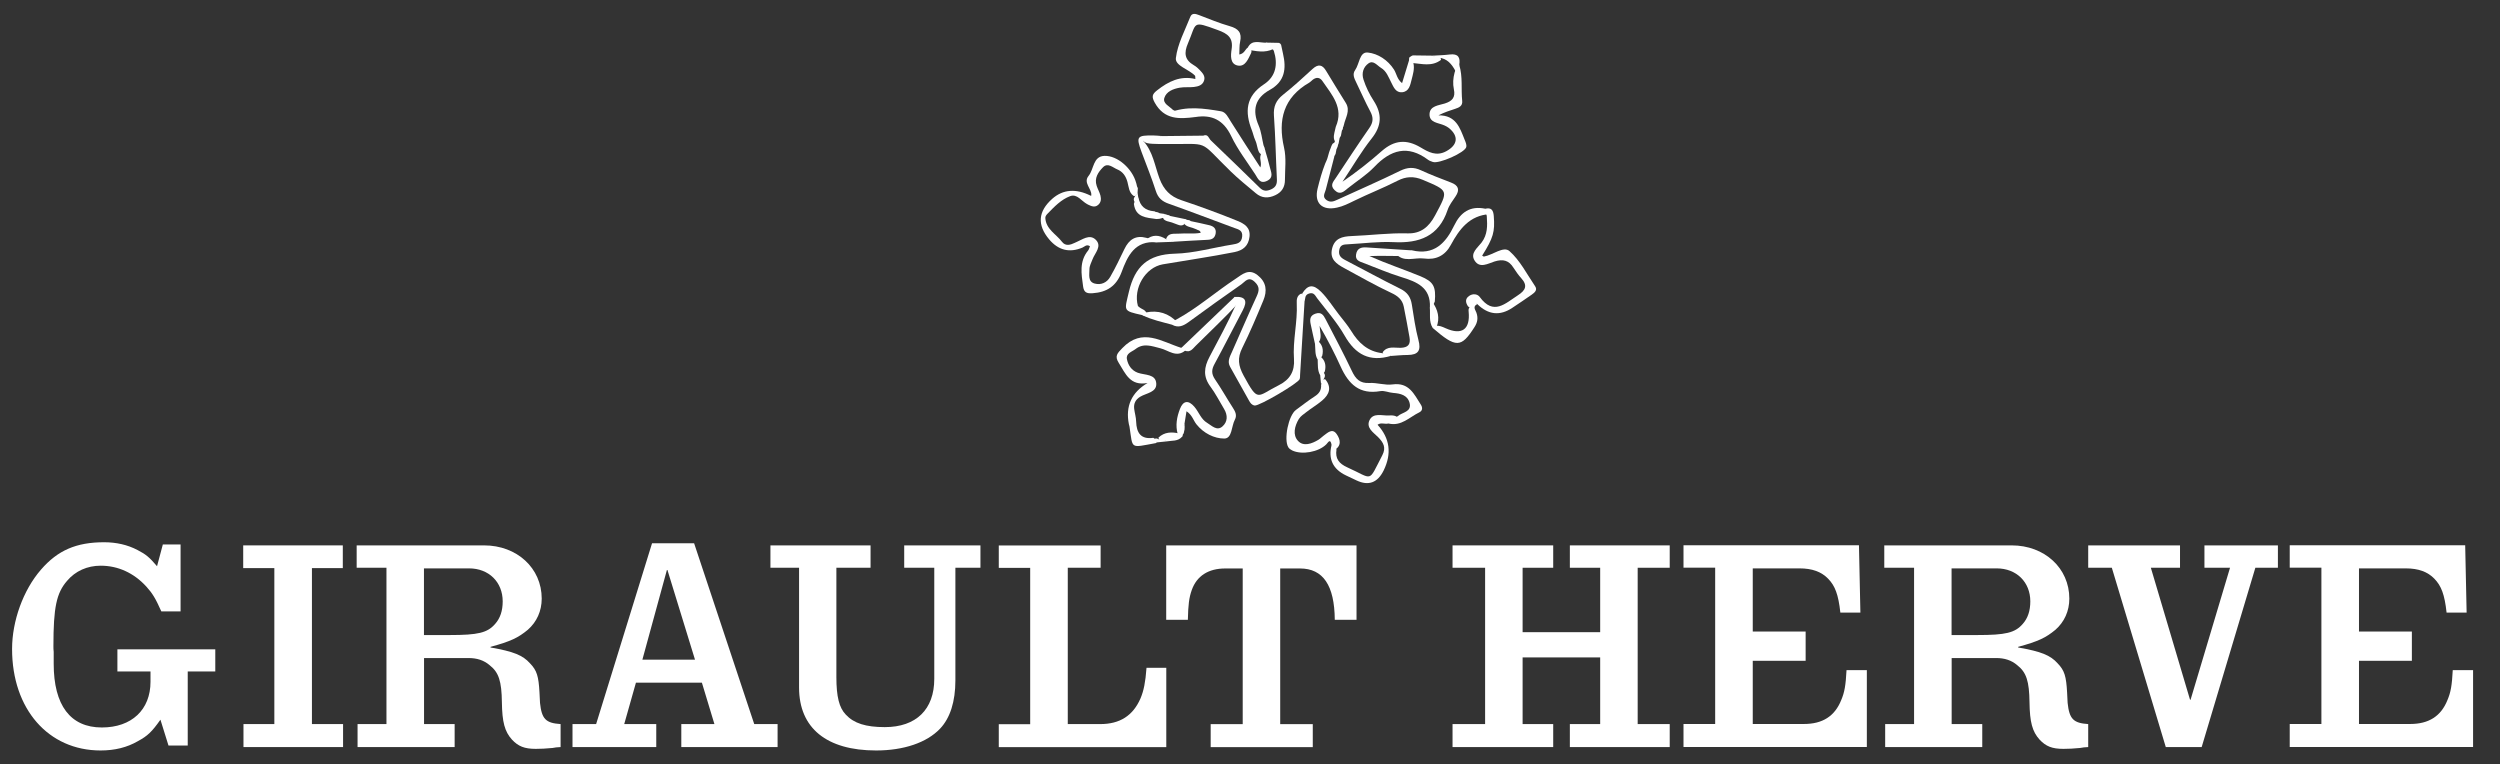 <?xml version="1.0" encoding="UTF-8"?>
<svg id="Calque_1" data-name="Calque 1" xmlns="http://www.w3.org/2000/svg" viewBox="0 0 279.39 85.41">
  <rect x="0" y="0" width="279.39" height="85.41" fill="#333333" stroke="none"/>
  <defs>
    <style>
      .cls-1 {
        fill: #fff;
      }
    </style>
  </defs>
  <g>
    <path class="cls-1" d="M18.22,60.85h1.96v7.48h-2.15c-.65-1.46-.99-2.02-1.68-2.78-1.4-1.53-3.17-2.33-5.1-2.33-1.49,0-2.83,.59-3.76,1.7-1.18,1.36-1.52,2.96-1.52,7.27,0,.21,0,.45,.03,.66v1.32c0,4.66,1.87,7.13,5.38,7.13,3.33,0,5.44-1.98,5.44-5.11v-1.15h-3.7v-2.47h10.94v2.47h-3.08v8.28h-2.15l-.9-2.89c-.96,1.36-1.43,1.81-2.52,2.4-1.21,.7-2.58,1.04-4.17,1.04-5.84,0-9.89-4.63-9.89-11.34,0-3.13,1.24-6.58,3.23-8.87,1.87-2.16,3.95-3.06,7.06-3.06,1.34,0,2.61,.28,3.73,.87,.96,.49,1.34,.83,2.18,1.81l.65-2.44Z"/>
    <path class="cls-1" d="M38.31,60.95v2.54h-3.45v17.43h3.48v2.57h-11.13v-2.57h3.45v-17.43h-3.48v-2.54h11.13Z"/>
    <path class="cls-1" d="M54.1,60.95c3.67,0,6.44,2.54,6.44,5.95,0,1.39-.56,2.61-1.55,3.48-1.09,.9-1.9,1.29-4.17,1.91v.07c2.58,.45,3.61,.87,4.41,1.77,.78,.8,.96,1.46,1.06,3.24,.03,.52,.03,.7,.06,1.18,.19,1.81,.65,2.26,2.3,2.37v2.57c-.44,.03-.59,.03-.9,.1-.72,.07-1.31,.1-1.87,.1-1.27,0-1.96-.28-2.67-1.04-.81-.9-1.09-1.95-1.12-4.17-.03-2.33-.34-3.34-1.37-4.14-.65-.56-1.43-.8-2.36-.8h-4.97v7.38h3.42v2.57h-10.85v-2.57h3.23v-17.47h-3.33v-2.5h14.24Zm-6.72,10.02h2.89c3.14,0,4.2-.24,5.07-1.25,.56-.63,.84-1.46,.84-2.51,0-2.16-1.55-3.69-3.76-3.69h-5.04v7.45Z"/>
    <path class="cls-1" d="M77.57,60.71l6.72,20.21h2.61v2.57h-10.76v-2.57h3.7l-1.4-4.63h-7.37l-1.31,4.63h3.58v2.57h-9.36v-2.57h2.64l6.25-20.21h4.69Zm-5.78,13.01h5.88l-3.08-10.02h-.06l-2.74,10.02Z"/>
    <path class="cls-1" d="M97.29,60.95v2.5h-3.82v12.21c0,2.19,.31,3.44,1.06,4.21,.9,.97,2.24,1.39,4.35,1.39,3.51,0,5.53-1.98,5.53-5.39v-12.42h-3.36v-2.5h8.52v2.5h-2.8v12.59c0,2.37-.59,4.21-1.71,5.39-1.49,1.57-4.07,2.44-7.15,2.44-5.53,0-8.61-2.5-8.61-7.03v-13.39h-3.2v-2.5h11.19Z"/>
    <path class="cls-1" d="M123,60.95v2.5h-3.67v17.47h3.64c2.18,0,3.64-.94,4.48-2.85,.37-.87,.56-1.81,.68-3.44h2.21v8.87h-18.72v-2.57h3.51v-17.47h-3.51v-2.5h11.38Z"/>
    <path class="cls-1" d="M151.6,60.95v8.32h-2.43c-.03-3.86-1.31-5.74-3.89-5.74h-2.21v17.4h3.64v2.57h-11.41v-2.57h3.58v-17.4h-1.96c-1.87,0-3.17,.83-3.73,2.4-.31,.87-.4,1.64-.44,3.34h-2.42v-8.32h21.27Z"/>
    <path class="cls-1" d="M173.58,60.95v2.5h-3.42v7.2h8.67v-7.2h-3.39v-2.5h11.16v2.5h-3.58v17.47h3.58v2.57h-11.16v-2.57h3.39v-7.45h-8.67v7.45h3.42v2.57h-11.25v-2.57h3.64v-17.47h-3.64v-2.5h11.25Z"/>
    <path class="cls-1" d="M207.75,60.95l.16,7.51h-2.24c-.22-2.02-.59-2.99-1.37-3.79-.75-.77-1.77-1.15-3.2-1.15h-5.22v7.06h5.91v3.27h-5.91v7.06h5.72c2.08,0,3.45-.87,4.17-2.68,.37-.87,.5-1.64,.59-3.34h2.27v8.59h-20.49v-2.57h3.54v-17.47h-3.54v-2.5h19.62Z"/>
    <path class="cls-1" d="M224.82,60.95c3.67,0,6.44,2.54,6.44,5.95,0,1.39-.56,2.61-1.55,3.48-1.09,.9-1.9,1.29-4.17,1.91v.07c2.58,.45,3.61,.87,4.41,1.77,.78,.8,.96,1.46,1.06,3.24,.03,.52,.03,.7,.06,1.18,.19,1.81,.65,2.26,2.3,2.37v2.57c-.44,.03-.59,.03-.9,.1-.72,.07-1.31,.1-1.87,.1-1.27,0-1.96-.28-2.67-1.04-.81-.9-1.09-1.95-1.12-4.17-.03-2.33-.34-3.34-1.37-4.14-.65-.56-1.43-.8-2.36-.8h-4.97v7.38h3.42v2.57h-10.85v-2.57h3.23v-17.47h-3.33v-2.5h14.24Zm-6.72,10.02h2.89c3.14,0,4.2-.24,5.07-1.25,.56-.63,.84-1.46,.84-2.51,0-2.16-1.55-3.69-3.76-3.69h-5.04v7.45Z"/>
    <path class="cls-1" d="M243.63,60.95v2.5h-3.26l4.38,14.75h.06l4.41-14.75h-2.86v-2.5h8.21v2.5h-2.52l-6,20.04h-4.01l-6.03-20.04h-2.64v-2.5h10.26Z"/>
    <path class="cls-1" d="M275.5,60.95l.16,7.51h-2.24c-.22-2.02-.59-2.99-1.37-3.79-.75-.77-1.77-1.15-3.2-1.15h-5.22v7.06h5.91v3.27h-5.91v7.06h5.72c2.08,0,3.45-.87,4.17-2.68,.37-.87,.5-1.64,.59-3.34h2.27v8.59h-20.49v-2.57h3.54v-17.47h-3.54v-2.5h19.62Z"/>
  </g>
  <g>
    <path class="cls-1" d="M149.1,17.57c-.32,1.21-.63,2.42-.94,3.64-.1,.39-.43,.79,.1,1.16,.45,.3,.82,.12,1.22-.06,2.33-1.07,4.69-2.09,6.99-3.22,.82-.4,1.51-.44,2.33-.06,1.1,.51,2.23,.93,3.36,1.37,.84,.32,1.01,.81,.5,1.56-.32,.48-.7,.96-.88,1.5-.99,2.96-3.17,3.75-6.05,3.6-1.69-.08-3.39,.15-5.09,.24-.45,.02-.86,.03-.97,.63-.11,.59,.16,.87,.64,1.12,2.06,1.07,4.1,2.19,6.18,3.22,.79,.39,1.16,.93,1.29,1.76,.21,1.33,.4,2.68,.74,3.98,.31,1.15-.01,1.65-1.2,1.66-.63,0-1.26,.07-1.88,.11-.25-.25-.79,.13-.92-.41,.52-.74,1.32-.48,2.01-.5,.83-.03,1.13-.37,.99-1.18-.2-1.14-.41-2.28-.64-3.42-.16-.81-.71-1.22-1.4-1.54-1.81-.84-3.53-1.84-5.28-2.78-.84-.46-1.6-.97-1.34-2.13,.27-1.19,1.14-1.4,2.2-1.44,2.08-.08,4.16-.36,6.25-.3,1.46,.04,2.37-.7,3.07-2.01,1.5-2.81,1.55-2.74-1.39-3.98-.99-.42-1.88-.37-2.79,.1-1.6,.82-3.28,1.47-4.89,2.26-.61,.3-1.22,.61-1.89,.75-1.67,.37-2.57-.51-2.17-2.13,.23-.94,.49-1.87,.84-2.77,.1-.24,.23-.48,.29-.73,.04-.18,.09-.35,.15-.53,.05-.17,.12-.33,.18-.49,.05-.17,.12-.33,.21-.48,.09-.09,.19-.13,.31-.14,.12,.03,.2,.11,.23,.23,.02,.18-.01,.35-.1,.51-.03,.18-.07,.36-.1,.53-.05,.13-.17,.23-.16,.38Z"/>
    <path class="cls-1" d="M163.08,7.26c.41,1.32,.19,2.69,.33,4.02,.06,.56-.35,.74-.78,.88-.58,.19-1.17,.37-1.88,.73,1.97-.03,2.4,1.4,2.93,2.72,.11,.26,.24,.57,.19,.81-.14,.64-3.07,1.92-3.74,1.68-.18-.07-.38-.12-.53-.24-2.28-1.71-4.19-1.12-6.02,.8-.86,.9-1.95,1.58-2.94,2.37-.45,.36-.87,.83-1.49,.22-.56-.55-.14-.95,.15-1.39,1.23-1.85,2.45-3.72,3.72-5.54,.45-.64,.49-1.17,.12-1.86-.57-1.06-1.05-2.18-1.58-3.26-.22-.45-.44-.91-.12-1.36,.49-.68,.48-2.07,1.42-1.97,1.13,.12,2.24,.83,2.93,1.91,.29,.47,.34,1.08,.9,1.51,.28-.92,.54-1.77,.8-2.62,.23,.05,.38,.19,.47,.4,.14,.64-.06,1.25-.21,1.85-.15,.6-.28,1.32-1.06,1.39-.71,.06-.95-.58-1.21-1.09-.31-.6-.53-1.27-1.15-1.64-.43-.26-.84-.88-1.39-.5-.58,.41-.8,1.09-.56,1.82,.27,.83,.66,1.63,1.13,2.35,.97,1.5,.91,2.81-.22,4.23-1.14,1.44-2.07,3.04-3.26,4.83,1.69-1.17,3.07-2.26,4.38-3.42,1.42-1.25,2.78-1.35,4.36-.41,.87,.52,1.75,1.02,2.86,.42,1.27-.69,1.42-1.67,.3-2.59-.15-.12-.33-.21-.5-.29-.67-.31-1.73-.28-1.67-1.31,.06-.88,1.02-.93,1.69-1.14,.83-.26,1.23-.67,1.03-1.59-.13-.61-.09-1.25,.08-1.87,.12-.34,.21-.7,.55-.9Z"/>
    <path class="cls-1" d="M129.28,27.08c-2.46-.23-3.27,1.53-3.94,3.34-.58,1.55-1.63,2.24-3.23,2.35-.69,.05-.98-.1-1.07-.78-.19-1.39-.44-2.77,.56-3.99,.11-.13,.14-.32,.21-.48-.38-.26-.6,.05-.84,.15q-2.18,.92-3.73-.93-2.02-2.41,.35-4.52,1.8-1.59,4.3-.35c.17,.09-.1,.01,.09,.05,.02,0,.03,0,.02-.02,0-.06-.02-.09-.04-.09,.05-.75-.94-1.38-.3-2.16,.6-.74,.48-2.17,1.75-2.23,1.49-.06,3.13,1.45,3.55,2.98,.08,.2,.07,.43,.2,.62-.01,.18-.02,.36-.03,.55-.08,.2-.18,.39-.45,.32-.53-.39-.53-1.01-.68-1.55-.18-.65-.51-1.15-1.14-1.41-.51-.21-1.05-.78-1.59-.24-.54,.55-1,1.21-.71,2.08,.12,.37,.32,.7,.42,1.08,.1,.4,.07,.78-.27,1.06-.36,.3-.73,.14-1.09-.03-.17-.09,.05,.02-.13-.07-.62-.33-1.12-1.18-1.89-.89-1,.37-1.76,1.17-2.51,1.94-.14,.14-.28,.31-.27,.5,.07,1.26,1.21,1.8,1.86,2.66,.4,.53,.95,.35,1.45,.11,.18-.08-.05,.01,.13-.06,.7-.29,1.48-.93,2.16-.31,.8,.74-.06,1.5-.33,2.23-.13,.36-.34,.71-.34,1.1,0,.61-.2,1.39,.59,1.6,.69,.19,1.36-.09,1.74-.76,.58-1.01,1.08-2.06,1.58-3.1,.51-1.06,1.25-1.57,2.45-1.25,.4,.14,.87,.15,1.15,.55Z"/>
    <path class="cls-1" d="M129.79,15.21c1.56-.02,3.12-.03,4.68-.05,.56-.23,.61,.33,.88,.56,1.81,1.75,3.63,3.48,5.42,5.25,.42,.42,.79,.41,1.29,.19,.53-.24,.67-.6,.64-1.14-.12-2.36-.16-4.73-.33-7.09-.07-1.03,.23-1.72,1.04-2.36,1.14-.9,2.21-1.89,3.28-2.87,.63-.57,1.09-.49,1.51,.22,.72,1.2,1.46,2.39,2.2,3.58,.55,.89-.06,1.67-.22,2.49-.14,.18-.09,.43-.22,.62-.03,.18-.07,.36-.1,.54-.04,.13-.17,.23-.17,.38-.03,.16-.06,.32-.09,.48-.08,.13-.16,.14-.25,0h0c-.15-.16-.25-.34-.28-.56-.02-.22,.01-.43,.06-.64,.05-.21,.1-.42,.15-.64,.92-2.11-.43-3.57-1.49-5.11-.3-.44-.7-.46-1.12-.12-.11,.09-.21,.21-.33,.28-2.91,1.67-3.55,4.19-2.84,7.28,.27,1.18,.1,2.4,.1,3.6,0,.8-.34,1.37-1.09,1.72-.78,.36-1.5,.34-2.17-.23-.96-.81-1.94-1.59-2.84-2.47-3.75-3.65-2.1-2.95-7.41-3.03-.44,0-.87,.01-1.31-.02-.39-.03-.78-.04-1.06-.37,.49-.96,1.45-.1,2.08-.52Z"/>
    <path class="cls-1" d="M145.79,33.71c-.16,2.74-.33,5.48-.5,8.22,0,.14,0,.3-.04,.43-.15,.47-4.53,3.03-5.03,2.96-.33-.05-.49-.29-.63-.54-.71-1.26-1.41-2.52-2.12-3.79-.33-.59-.04-1.11,.2-1.64,.92-2.07,1.81-4.15,2.76-6.21,.29-.63,.38-1.09-.21-1.64-.7-.66-1.06-.03-1.47,.26-1.98,1.38-3.95,2.79-5.9,4.22-.59,.43-1.15,.7-1.85,.32-.05-.4,.27-.48,.52-.62,2.34-1.29,4.34-3.06,6.56-4.52,.77-.51,1.47-1.19,2.46-.41,.99,.78,1.1,1.74,.64,2.84-.74,1.78-1.49,3.56-2.35,5.29-.57,1.14-.44,2,.15,3.09,1.67,3.07,1.45,2.32,3.95,1.07,1.22-.61,1.78-1.55,1.68-2.92-.15-2.07,.41-4.12,.31-6.2-.02-.42,0-.89,.5-1.11,.51,.15,.14,.66,.38,.92Z"/>
    <path class="cls-1" d="M129.79,15.21c-.57,.57-1.48-.12-2.03,.53,1.09,1.19,1.29,2.78,1.82,4.21,.47,1.25,1.19,2,2.44,2.42,2.11,.71,4.2,1.47,6.26,2.31,.8,.33,1.48,.74,1.36,1.78-.12,1.01-.7,1.51-1.67,1.71-2.66,.53-5.34,.91-8.02,1.37-1.95,.34-3.33,2.67-2.78,4.66,.2,.2,.45,.32,.69,.45,.12,.08,.21,.19,.26,.32-.06,.24-.18,.37-.44,.25-2.24-.5-2.02-.45-1.52-2.61,.67-2.84,2.13-4.18,5.13-4.26,2.15-.05,4.29-.68,6.44-1.02,.58-.09,1.02-.2,1.09-.9,.07-.68-.4-.79-.86-.95-2.45-.9-4.88-1.84-7.34-2.71-.75-.26-1.2-.65-1.45-1.43-.47-1.47-1.05-2.89-1.59-4.34-.64-1.74-.53-1.89,1.34-1.86,.29,0,.58,.04,.87,.06Z"/>
    <path class="cls-1" d="M133.58,13.08c-1.77,.23-3.45,.32-4.52-1.59-.38-.68-.31-.96,.26-1.4,1.26-.99,2.59-1.66,4.27-1.26-.02-.2,0-.32-.04-.37-.69-.73-2.24-1.1-2.14-1.97,.19-1.58,1.01-3.08,1.61-4.6,.19-.48,.6-.35,.99-.2,1.13,.43,2.25,.9,3.41,1.23,.96,.27,1.4,.72,1.17,1.75-.1,.44-.06,.92-.09,1.42,.57-.1,.64-.56,.94-.77,.28-.05,.37,.12,.42,.35,0,.1,0,.2-.05,.28-.32,.65-.64,1.52-1.46,1.38-.91-.16-.81-1.15-.71-1.82,.2-1.29-.43-1.75-1.54-2.15-2.95-1.08-2.33-.85-3.34,1.49-.46,1.06-.38,1.84,.66,2.44,.25,.14,.47,.34,.67,.55,.3,.32,.62,.65,.48,1.14-.16,.54-.64,.68-1.14,.74-.53,.06-1.07-.01-1.59,.08-.74,.13-1.5,.43-1.72,1.15-.19,.62,.56,.92,.95,1.32,.43,.29,.93,.16,1.39,.24,.43,.07,1.01-.08,1.11,.6Z"/>
    <path class="cls-1" d="M137.99,33.18c1.25-.07,1.43,.48,.9,1.49-1.06,2-2.08,4.02-3.16,6.01-.34,.62-.36,1.1,.05,1.71,.71,1.03,1.32,2.13,2,3.18,.27,.42,.49,.84,.22,1.34-.39,.73-.29,2.1-1.18,2.1-1.13,0-2.31-.59-3.11-1.59-.35-.44-.47-1.04-1.11-1.46-.08,.53-.16,.98-.23,1.42-.2,.39,.01,.84-.2,1.23,.02,.08,0,.15-.06,.2-.27,.08-.39-.09-.49-.29-.28-.98-.1-1.93,.25-2.83,.36-.93,.95-1,1.61-.23,.5,.58,.73,1.39,1.43,1.8,.51,.31,1.08,.93,1.69,.41,.6-.51,.63-1.26,.19-1.98-.5-.83-.94-1.7-1.51-2.47-.84-1.13-.74-2.15-.11-3.34,1.01-1.92,2.05-3.82,2.94-5.8,.04-.3-.28-.56-.13-.88Z"/>
    <path class="cls-1" d="M129.29,49.44s-.08,.07-.12,.08c-2.93,.53-2.55,.71-2.94-1.83-.01-.09-.05-.19-.07-.28q-.6-3.02,2.09-4.61c-1.96,.37-2.47-1.05-3.22-2.24-.49-.77-.16-1.08,.39-1.65,2.24-2.35,4.41-.71,6.61-.03,.28-.13,.39,.04,.47,.26-1.01,.9-1.92,0-2.83-.22-.96-.24-1.87-.61-2.77,.09-.4,.31-1.09,.47-.96,1.13,.13,.67,.51,1.26,1.22,1.52,.78,.28,2.01,.11,2.06,1.22,.05,.97-1.12,1.05-1.8,1.46-.51,.31-.74,.75-.67,1.34,.06,.48,.21,.95,.22,1.43,.04,1.25,.51,2.02,1.92,1.82,.21,.11,.35,.27,.39,.5Z"/>
    <path class="cls-1" d="M146.96,38.44c-.16-.75-.34-1.49-.49-2.24-.1-.51-.08-.94,.55-1.15,.65-.22,.89,.18,1.12,.62,1,1.93,2.02,3.85,2.95,5.81,.41,.87,.89,1.38,1.94,1.32,.86-.05,1.76,.28,2.6,.16,1.84-.25,2.4,1.09,3.15,2.25,.23,.35,.2,.69-.16,.87-1.1,.53-2.02,1.59-3.44,1.25,.03-.67,.72-.53,1.05-.84,.5-.43,1.56-.45,1.3-1.46-.23-.88-1.03-1.06-1.84-1.12-.48-.03-.96-.28-1.43-.2-2.31,.4-3.53-.75-4.43-2.73-.67-1.48-1.42-2.94-2.36-4.56,.06,.7,.23,1.2,0,1.67-.11,.2-.27,.33-.5,.37Z"/>
    <path class="cls-1" d="M165.97,23.33c.71-.17,.92,.16,.97,.83,.13,1.75-.04,2.4-1.3,4.41,.07,.04,.15,.11,.21,.1,.98-.17,2.18-1.2,2.84-.61,1.19,1.05,1.95,2.58,2.87,3.93,.29,.43-.06,.71-.38,.94-.71,.5-1.43,.98-2.15,1.46q-2.09,1.41-3.94-.41c-.44-.31-.55,.76-1.04,.24-.27-.41-.33-.82,.12-1.14,.42-.3,.94-.24,1.2,.11,1.54,2.11,2.85,.72,4.25-.18,.87-.56,1.14-1.09,.38-1.93-.32-.35-.6-.76-.86-1.16-.52-.83-1.17-.99-2.11-.7-.73,.23-1.67,.82-2.24-.11-.51-.82,.34-1.42,.78-2,.68-.89,.66-1.88,.59-2.9,0-.31-.31-.55-.18-.89Z"/>
    <path class="cls-1" d="M156.34,46.83c-.39,.16-.77,.33-1.16,.49-.4,.13-.85-.15-1.23,.15q2.07,2.27,.68,5.11-1.02,2.06-3.03,1.11c-.39-.19-.79-.37-1.18-.56q-2.21-1.06-1.6-3.43c.39-.02,.45,.28,.54,.55-.16,1,.28,1.56,1.21,1.98,2.96,1.33,2.28,1.77,3.91-1.35,.45-.86,.13-1.42-.47-2.03-.52-.52-1.38-1.04-.95-1.91,.42-.83,1.37-.48,2.11-.51,.42-.02,.89-.04,1.17,.39Z"/>
    <path class="cls-1" d="M149.08,50.33c-.09-.21-.18-.42-.27-.63-.15-.75-.39-.24-.59-.04-.86,.86-2.73,1.2-3.81,.68-.16-.08-.34-.2-.43-.35-.54-.87,.02-3.57,.85-4.18,.7-.51,1.38-1.05,2.11-1.52,.5-.32,.75-.71,.7-1.3,.19-.17-.04-.67,.47-.6,.75,.92,.44,1.7-.35,2.37-.55,.47-1.19,.84-1.76,1.29-.3,.24-.65,.45-.85,.78-.47,.79-.71,1.77-.09,2.44,.61,.66,1.53,.33,2.28-.12,.21-.12,.37-.31,.57-.45,.46-.33,.98-.89,1.47-.19,.42,.6,.59,1.34-.3,1.81Z"/>
    <path class="cls-1" d="M133.58,13.08c-.89-.62-2.02,.15-2.91-.48,1.91-.78,3.86-.49,5.8-.16,.53,.09,.79,.69,1.07,1.13,1.09,1.71,2.17,3.42,3.31,5.14,.19-.47-.1-.9,.02-1.32,.03-.15,.08-.28,.16-.41,.11-.14,.24-.16,.39-.08,.17,.6,.36,1.2,.5,1.81,.13,.54,.45,1.12-.31,1.5-.8,.39-1.02-.24-1.32-.71-.92-1.42-1.97-2.77-2.69-4.28-.86-1.79-2.13-2.44-4.01-2.14Z"/>
    <path class="cls-1" d="M159.8,34.37c.11-2.24-1.44-2.87-3.21-3.41-1.43-.44-2.8-1.04-4.2-1.57-.46-.17-.95-.3-.84-.96,.11-.67,.55-.82,1.16-.78,1.69,.12,3.37,.22,5.06,.33-.26,.88-1.03,.51-1.59,.63-.97,0-1.93-.04-3.14,.01,2,.88,3.88,1.5,5.7,2.25,1.47,.61,1.75,1.15,1.61,2.82-.11,.29-.26,.55-.55,.68Z"/>
    <path class="cls-1" d="M141.18,16.9c-.02,.14-.04,.28-.07,.41-.43-.12-.5-.49-.59-.85-.06-.28-.13-.56-.25-.82-.16-.35-.23-.74-.37-1.09-.8-2.05-.69-3.79,1.37-5.14,1.32-.87,1.56-2.24,1.09-3.72-.16-.43-.9-.33-.87-.93,.48,.01,.96,.02,1.45,.03,.1,.04,.18,.11,.23,.21,.07,.33,.14,.66,.21,.98,.39,1.68,.23,3.12-1.48,4.07-1.65,.91-1.98,2.26-1.24,3.97,.3,.69,.37,1.48,.55,2.23,.11,.22,.15,.44-.03,.65Z"/>
    <path class="cls-1" d="M145.79,33.71c-.3-.24-.23-.59-.26-.91,.62-.99,1.23-1.07,2.11-.19,.75,.75,1.32,1.67,1.97,2.51,.47,.61,.98,1.2,1.39,1.86,.81,1.33,1.85,2.3,3.48,2.49,.33,.07,.71,0,.97,.3-2.37,.71-3.97-.13-5.18-2.26-.85-1.49-2.02-2.8-3.07-4.18-.21-.28-.36-.69-.89-.53-.52,.15-.42,.57-.52,.92Z"/>
    <path class="cls-1" d="M155.94,28.27c.6-.18,1.28,.16,1.83-.3,2.49,.61,3.8-.8,4.75-2.78,.7-1.45,1.77-2.21,3.44-1.87,.18,.2,.36,.41,.53,.61-2.26,.14-3.4,1.68-4.35,3.44-.65,1.21-1.67,1.7-3,1.52-1.08-.15-2.33,.53-3.21-.62Z"/>
    <path class="cls-1" d="M132.42,39.2c-.13-.11-.26-.21-.4-.32,1.99-1.9,3.97-3.8,5.96-5.7,.19,.17,.38,.35,.57,.52-1.57,1.71-3.27,3.3-4.92,4.94-.32,.31-.61,.8-1.21,.55Z"/>
    <path class="cls-1" d="M164.27,34.3c.33,.03,.1-1.38,.82-.31-.55,.27-.2,.64-.09,.96,.2,.58,.13,1.07-.22,1.61-1.49,2.33-2.05,2.35-4.68,.08,.09-.11,.21-.18,.34-.22,.4-.07,.75,.1,1.11,.26,1.82,.82,2.77,.14,2.58-1.84-.02-.19-.03-.38,.13-.53Z"/>
    <path class="cls-1" d="M133.06,24.71c.7,.15,1.4,.29,2.09,.46,.46,.11,.79,.36,.71,.9-.08,.51-.38,.71-.89,.73-1.24,.05-2.48,.14-3.73,.21-.26-.24-.72,.07-.92-.33,.27-.71,.92-.52,1.45-.57,.8-.07,1.6,.06,2.41-.09-.04-.31-.33-.28-.5-.4-.25-.11-.5-.19-.76-.26-.21-.06-.4-.15-.54-.31-.04-.14-.02-.28,.07-.4,.21-.07,.42-.07,.62,.05Z"/>
    <path class="cls-1" d="M127.68,35.23c.12-.1,.25-.21,.37-.31,1.38-.28,2.56,.08,3.53,1.11-.2,.09-.39,.17-.59,.26-1.12-.31-2.26-.54-3.31-1.06Z"/>
    <path class="cls-1" d="M157.75,7.03c-.09-.11-.19-.23-.28-.34,0-.09,0-.18,.03-.27,.13-.08,.24-.19,.4-.23l2.25,.03c.24,.26,.85-.17,.89,.47-1.02,.79-2.17,.43-3.28,.34Z"/>
    <path class="cls-1" d="M129.59,23.83c.17,.02,.34,.05,.51,.07,.03,.06,.05,.13,.08,.19-.07,.12-.17,.22-.3,.28-.21,.08-.42,.11-.64,.11-1.11-.16-2.33-.17-2.52-1.69,.07-.31,.21-.57,.51-.72,.17,.96,.77,1.46,1.73,1.54,.19,.14,.45,.11,.65,.22Z"/>
    <path class="cls-1" d="M141.49,4.76c.38,.17,.77,.33,1.15,.5-.9,.67-1.91,.52-2.91,.35-.09-.1-.19-.2-.28-.3,.48-.94,1.32-.51,2.04-.54Z"/>
    <path class="cls-1" d="M161.08,6.49c-.32-.05-.69,.03-.94-.27,.62-.04,1.25-.05,1.87-.13,.95-.12,1.21,.33,1.07,1.16-.08,.32,.02,.69-.28,.94-.4-.74-.81-1.47-1.72-1.7Z"/>
    <path class="cls-1" d="M160.54,36.58c-.15,.02-.29,.03-.44,.05-.43-.71-.24-1.51-.31-2.26,.09-.21,.19-.43,.28-.64,.62,.88,.88,1.81,.46,2.85Z"/>
    <path class="cls-1" d="M131.81,48.45c.1,.12,.2,.23,.3,.35-.47,.55-1.15,.42-1.75,.53-.25-.24-.8,.16-.9-.42,.68-.65,1.49-.66,2.35-.46Z"/>
    <path class="cls-1" d="M132.43,24.73c0,.08,0,.17,0,.25-.36,.4-.73,.14-1.1,.02-.24-.1-.48-.18-.74-.24-.2-.04-.38-.12-.53-.25-.07-.12-.07-.24,.03-.35h0c.21-.18,.44-.14,.66-.03,.56,.12,1.11,.24,1.67,.35,.1,.06,.14,.11,.1,.17-.03,.05-.07,.08-.1,.08Z"/>
    <path class="cls-1" d="M130.31,26.72c.31,.09,.69-.01,.94,.3-.66,.02-1.31,.05-1.97,.07-.4-.11-.88,.09-1.22-.28,.72-.63,1.48-.57,2.25-.09Z"/>
    <path class="cls-1" d="M146.96,38.44c.1-.12,.2-.24,.3-.36,.55,.44,.66,1.02,.51,1.67-.1,.22-.27,.38-.51,.44-.33-.54-.24-1.16-.3-1.75Z"/>
    <path class="cls-1" d="M147.26,40.19l.28-.37c.57,.44,.67,1.02,.52,1.68-.11,.22-.27,.38-.52,.44-.32-.55-.25-1.16-.28-1.75Z"/>
    <path class="cls-1" d="M147.54,41.94c.1-.13,.19-.25,.29-.38,.3,.24,.3,.51,.09,.81-.09,.21-.19,.42-.28,.62-.03-.35-.07-.7-.1-1.05Z"/>
    <path class="cls-1" d="M129.47,49.08c.3,.07,.65-.03,.89,.25-.36,.04-.71,.07-1.07,.11-.12-.1-.24-.2-.36-.29,.16-.19,.34-.2,.54-.06Z"/>
    <path class="cls-1" d="M127.21,22.07c-.09,.21-.18,.41-.26,.62-.31-.23-.3-.49-.1-.78,.09-.12,.19-.23,.28-.35,.03,.17,.06,.34,.08,.51Z"/>
    <path class="cls-1" d="M132.17,48.6c-.01-.42-.16-.87,.2-1.23,.05,.43,.04,.85-.2,1.23Z"/>
    <path class="cls-1" d="M149.95,14.62c-.04-.25,0-.47,.22-.62-.07,.21-.15,.41-.22,.62Z"/>
    <path class="cls-1" d="M130.76,24.12c-.22,0-.44,.02-.66,.03,0-.08,0-.17,0-.25,.22,.07,.45,.15,.67,.22Z"/>
    <path class="cls-1" d="M132.43,24.73c0-.08,0-.17,0-.25,.21,.08,.42,.15,.63,.23-.21,0-.42,.01-.63,.02Z"/>
    <path class="cls-1" d="M129.59,23.83c-.25,.03-.48,0-.65-.22,.22,.07,.43,.15,.65,.22Z"/>
    <path class="cls-1" d="M141.18,16.9c0-.22,.02-.43,.03-.65,.07,.22,.14,.43,.22,.65-.08,0-.16,0-.25,0Z"/>
    <path class="cls-1" d="M149.34,16.03c.08,0,.17,0,.25,0-.07,.21-.15,.42-.22,.64,0-.21-.02-.42-.03-.63Z"/>
    <path class="cls-1" d="M127.16,21.01c-.07-.21-.13-.41-.2-.62,.07,.21,.13,.41,.2,.62Z"/>
    <path class="cls-1" d="M143.16,5c-.08-.07-.15-.14-.23-.21,.08,.07,.15,.14,.23,.21Z"/>
    <path class="cls-1" d="M157.9,6.19c-.13,.08-.27,.15-.4,.23,.13-.08,.27-.15,.4-.23Z"/>
    <path class="cls-1" d="M149.68,15.54c.06-.13,.11-.25,.17-.38-.06,.13-.11,.25-.17,.38Z"/>
    <path class="cls-1" d="M149.1,17.57c.05-.13,.11-.26,.16-.38-.05,.13-.11,.26-.16,.38Z"/>
    <path class="cls-1" d="M148.51,18.06c.08-.2,.15-.4,.23-.6,.03,.24-.02,.45-.23,.6Z"/>
    <path class="cls-1" d="M149.09,16.04c.08-.21,.15-.42,.23-.62,0,.2,.01,.41,.02,.61-.08,0-.17,0-.25,0Z"/>
    <path class="cls-1" d="M148.84,16.9c.06-.12,.11-.24,.17-.36-.06,.12-.11,.24-.17,.36Z"/>
    <path class="cls-1" d="M121.97,21.8l.19,.17c-.17,.19-.21,.04-.25-.1,0,0,.07-.06,.07-.06Z"/>
    <path class="cls-1" d="M149.42,14.87c.06-.12,.11-.25,.17-.37-.06,.12-.11,.25-.17,.37Z"/>
    <path class="cls-1" d="M127.18,34.64c.2,.08,.4,.15,.6,.23-.24,.02-.45-.02-.6-.23Z"/>
    <path class="cls-1" d="M140.86,16.38c-.07-.21-.14-.43-.22-.64,.22,.16,.25,.39,.22,.64Z"/>
    <path class="cls-1" d="M133.59,25.27c-.22-.07-.43-.14-.65-.21,.25-.04,.48-.01,.65,.21Z"/>
    <path class="cls-1" d="M130.1,24.41c-.22-.07-.44-.15-.66-.22,.22,0,.44-.02,.66-.03,0,.08,0,.17,0,.25Z"/>
    <path class="cls-1" d="M131.25,24.7c-.22-.07-.45-.15-.67-.22,.26-.02,.5-.02,.67,.22Z"/>
  </g>
</svg>